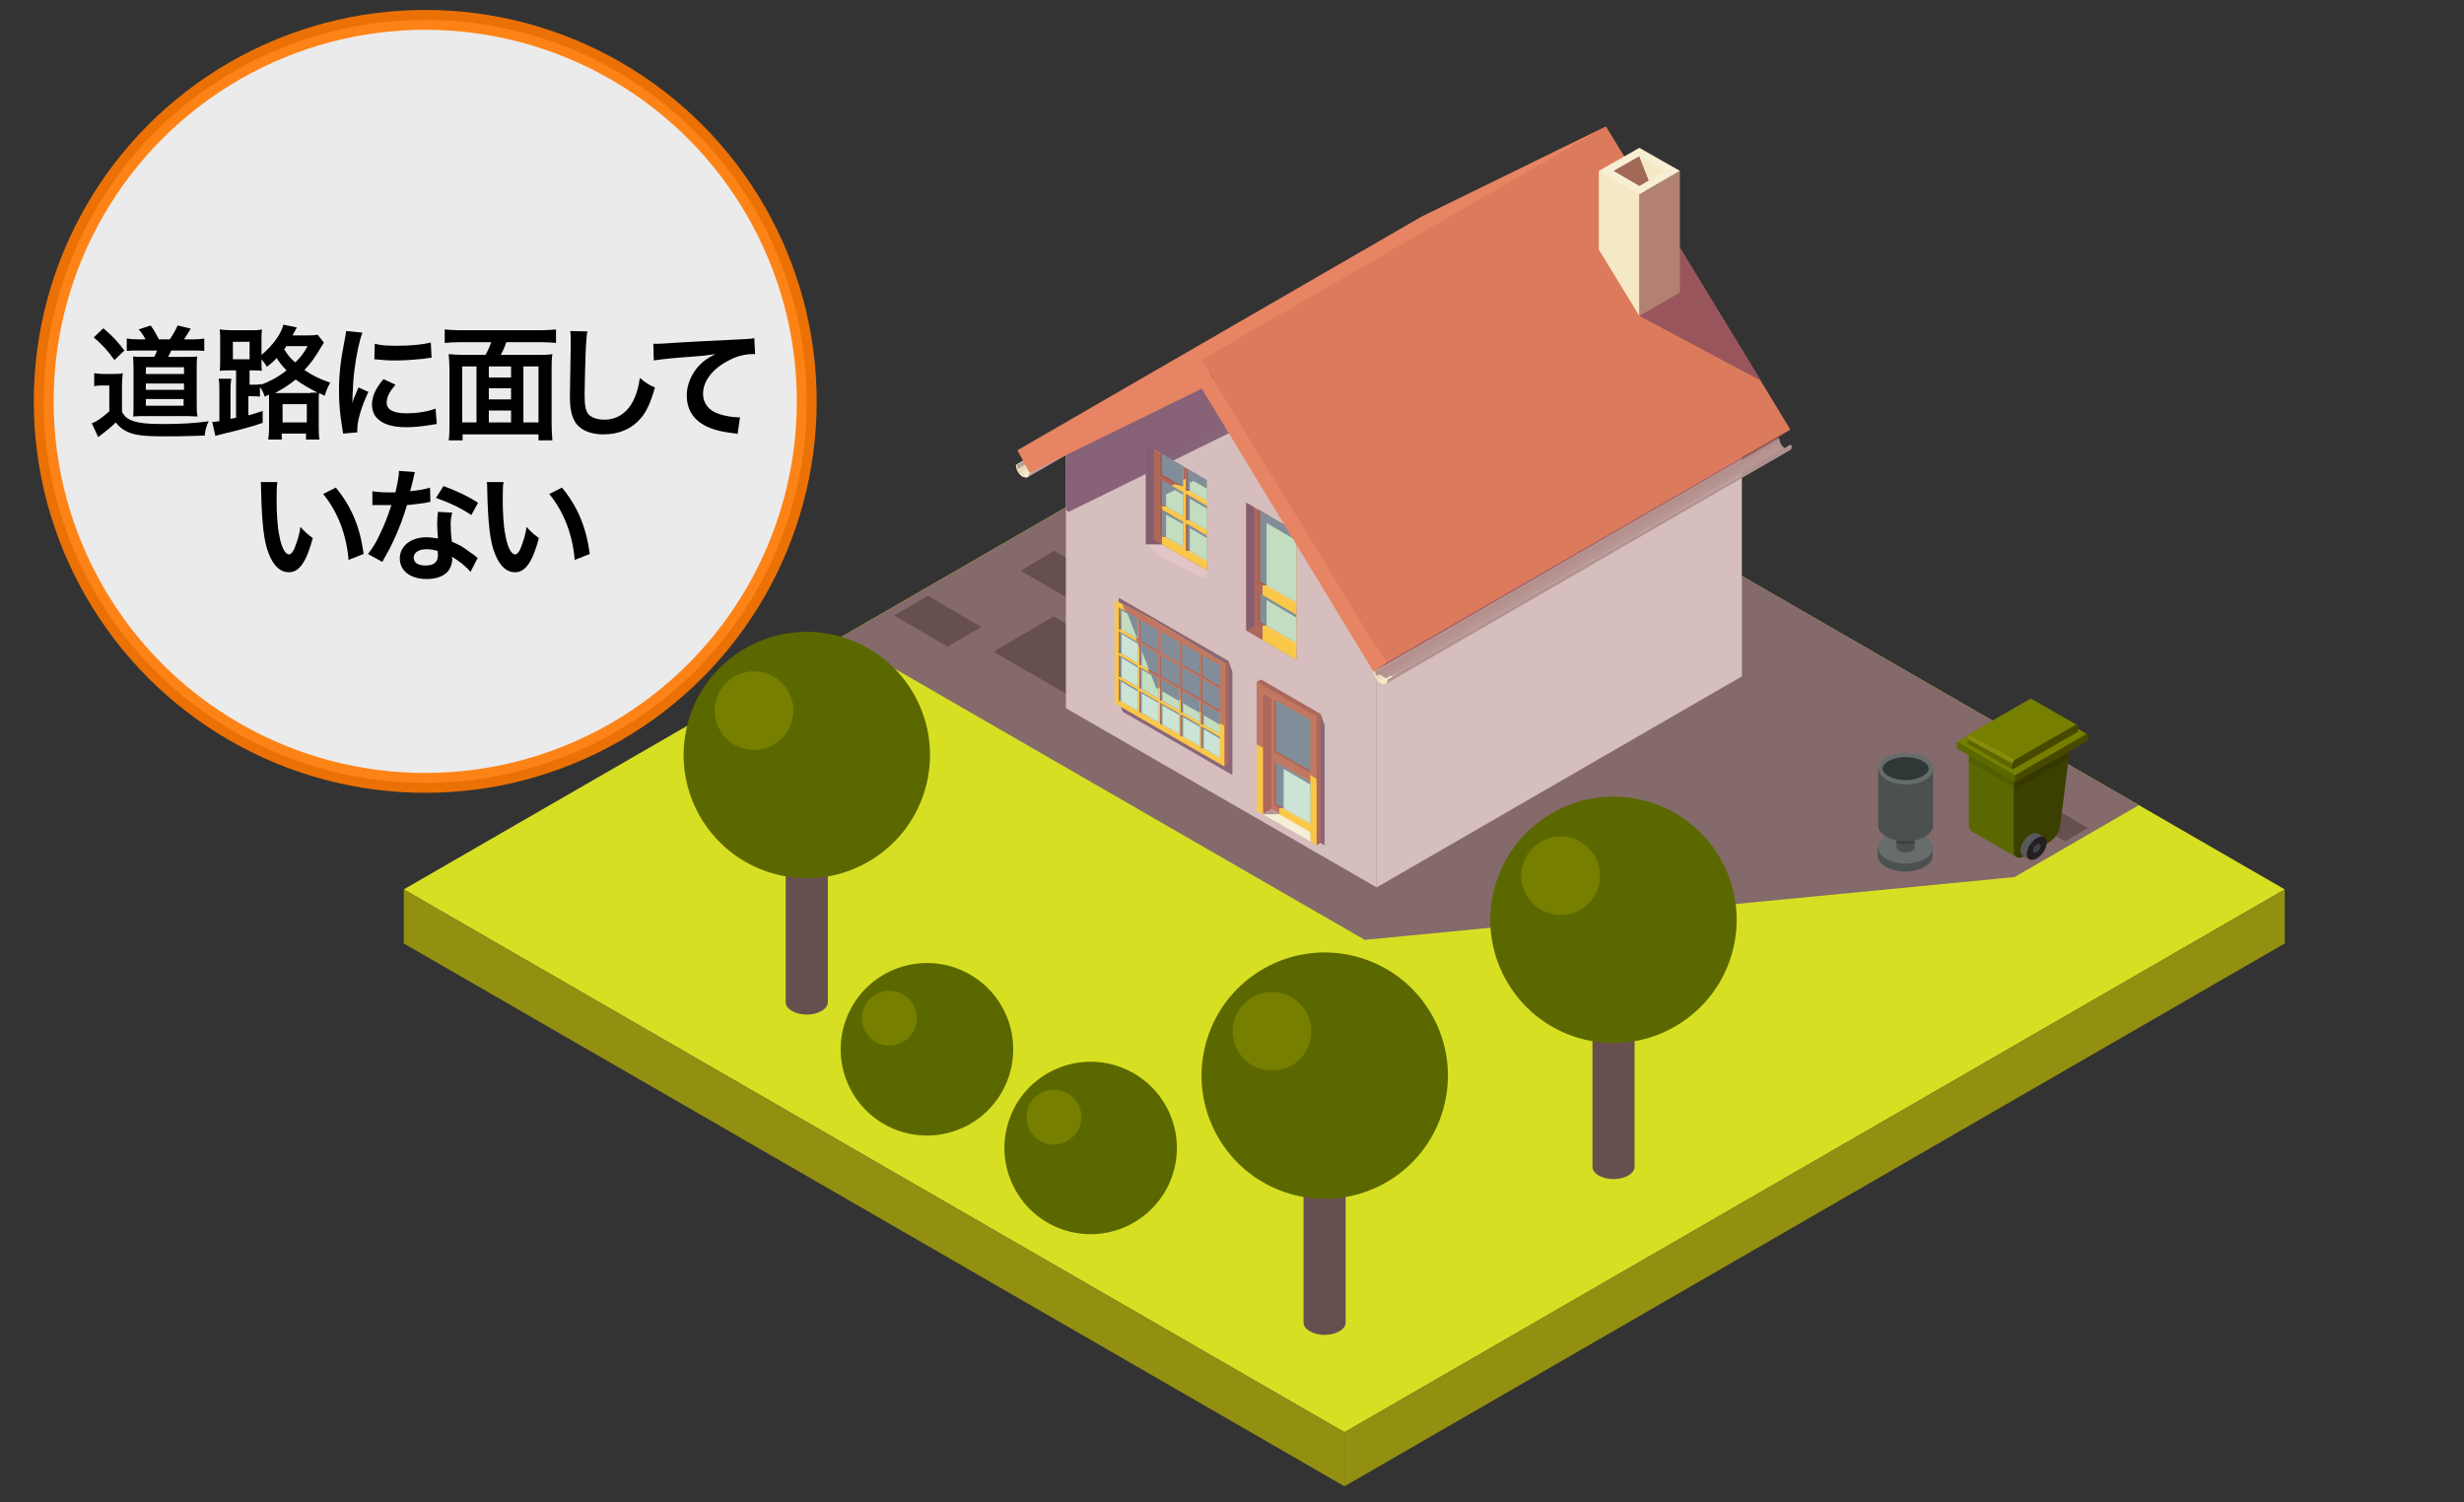 <?xml version="1.0" encoding="utf-8"?>
<!-- Generator: Adobe Illustrator 23.0.6, SVG Export Plug-In . SVG Version: 6.00 Build 0)  -->
<svg version="1.1" id="狭小地" xmlns="http://www.w3.org/2000/svg" xmlns:xlink="http://www.w3.org/1999/xlink" x="0px" y="0px"
	 viewBox="0 0 620 378" style="enable-background:new 0 0 620 378;" xml:space="preserve">
<rect x="0" y="0" width="620" height="378" fill="#333333" stroke="none"/>
<style type="text/css">
	.st0{fill:#D7DF23;}
	.st1{fill:#939011;}
	.st2{fill:#846A6A;}
	.st3{fill:#684F4F;}
	.st4{fill:#5B6800;}
	.st5{fill:#3B3F00;}
	.st6{fill:#58595B;}
	.st7{fill:#231F20;}
	.st8{fill:#414042;}
	.st9{opacity:0.1;}
	.st10{fill:#767F00;}
	.st11{fill:#474900;}
	.st12{fill:#898C0A;}
	.st13{fill:#4A514F;}
	.st14{fill:#666D6B;}
	.st15{fill:none;stroke:#231F20;stroke-width:1.53;stroke-miterlimit:10;}
	.st16{opacity:0.2;}
	.st17{fill:#2F3836;}
	.st18{opacity:0.9;fill:#FFFFFF;stroke:#FF7800;stroke-width:5;stroke-linejoin:round;enable-background:new    ;}
	.st19{fill-rule:evenodd;clip-rule:evenodd;fill:#F0E3C2;}
	.st20{fill-rule:evenodd;clip-rule:evenodd;fill:#F7EFD4;}
	.st21{fill-rule:evenodd;clip-rule:evenodd;fill:#BD9E9C;}
	.st22{fill-rule:evenodd;clip-rule:evenodd;fill:#EADABC;}
	.st23{fill-rule:evenodd;clip-rule:evenodd;fill:#F5E8C4;}
	.st24{fill-rule:evenodd;clip-rule:evenodd;fill:#D5BEBD;}
	.st25{fill-rule:evenodd;clip-rule:evenodd;fill:url(#SVGID_1_);}
	.st26{fill-rule:evenodd;clip-rule:evenodd;fill:#AD685B;}
	.st27{fill-rule:evenodd;clip-rule:evenodd;fill:#FAC749;}
	.st28{fill-rule:evenodd;clip-rule:evenodd;fill:#845D71;}
	.st29{fill-rule:evenodd;clip-rule:evenodd;fill:#896679;}
	.st30{fill-rule:evenodd;clip-rule:evenodd;fill:#C17761;}
	.st31{fill-rule:evenodd;clip-rule:evenodd;fill:#FBCD55;}
	.st32{fill-rule:evenodd;clip-rule:evenodd;fill:#818E9A;}
	.st33{fill-rule:evenodd;clip-rule:evenodd;fill:#CBE4D5;}
	.st34{fill-rule:evenodd;clip-rule:evenodd;fill:#B39393;}
	.st35{fill-rule:evenodd;clip-rule:evenodd;fill:#E2C6C7;}
	.st36{fill-rule:evenodd;clip-rule:evenodd;fill:#A55E51;}
	.st37{fill-rule:evenodd;clip-rule:evenodd;fill:#C2DDC0;}
	.st38{fill-rule:evenodd;clip-rule:evenodd;fill:#E78463;}
	.st39{fill-rule:evenodd;clip-rule:evenodd;fill:#DC7B5B;}
	.st40{fill-rule:evenodd;clip-rule:evenodd;fill:#98565C;}
	.st41{fill-rule:evenodd;clip-rule:evenodd;fill:url(#SVGID_2_);}
	.st42{fill-rule:evenodd;clip-rule:evenodd;fill:url(#SVGID_3_);}
	.st43{fill-rule:evenodd;clip-rule:evenodd;fill:#AD8783;}
	.st44{fill-rule:evenodd;clip-rule:evenodd;fill:url(#SVGID_4_);}
	.st45{fill-rule:evenodd;clip-rule:evenodd;fill:#A14D56;}
	.st46{fill-rule:evenodd;clip-rule:evenodd;fill:#B2928E;}
</style>
<g>
	<g>
		<g>
			<polygon class="st0" points="101.6,223.8 338.3,360.4 574.9,223.8 338.3,87.2 			"/>
			<polygon class="st1" points="338.3,360.4 338.3,374 574.9,237.4 574.9,223.8 			"/>
			<polygon class="st1" points="101.6,223.8 101.6,237.4 338.3,374 338.3,360.4 			"/>
		</g>
		<polygon class="st2" points="338.3,87.2 538.2,202.6 506.9,220.7 343.4,236.5 211.5,160.4 		"/>
		<polygon class="st3" points="225,154.9 233.5,149.9 246.9,157.8 238.4,162.7 		"/>
		<polygon class="st3" points="256.8,143.6 265.3,138.6 278.7,146.5 270.2,151.4 		"/>
		<polygon class="st3" points="510.3,206.3 516.1,202.9 525.4,208.4 519.6,211.7 		"/>
		<polygon class="st3" points="250,164 265.1,155.1 289.1,169.2 274,177.9 		"/>
		<polygon class="st3" points="496,191.4 504.4,186.4 517.8,194.3 509.4,199.2 		"/>
	</g>
	<g>
		<path class="st4" d="M495.4,188.8v18.9c0,0.7,0.3,1.2,0.7,1.5l0,0l11.3,6.5l1.4-7.1l0.9-27.9L495.4,188.8z"/>
		<path class="st5" d="M515.5,212l-5.9,3.4c-1.6,0.9-2.9,0.4-2.9-1.2v-18.9l14.3-8.3l-2.6,20.7C518.2,209.4,517,211.2,515.5,212z"/>
		<path class="st6" d="M512.9,209.8L512.9,209.8c-0.5-0.3-1.2-0.3-2,0.2c-1.4,0.8-2.5,2.6-2.5,4c0,0.5,0.2,0.9,0.4,1.2l0,0l0,0
			c0,0,0.2,0.1,0.2,0.2l1.4,0.8l1.5-1l2.4-4.5L512.9,209.8z"/>
		<path class="st7" d="M515,212c0,1.4-1.1,3.2-2.5,4c-1.4,0.8-2.5,0.3-2.5-1.1c0-1.4,1.1-3.2,2.5-4C513.9,210.1,515,210.6,515,212z"
			/>
		<path class="st8" d="M513.5,212.9c0,0.5-0.4,1.2-1,1.5c-0.5,0.3-1,0.1-1-0.4s0.4-1.2,1-1.5C513,212.2,513.5,212.3,513.5,212.9z"/>
		<path class="st9" d="M509.7,180.5l-14.3,8.3v2.8l11.7,6.8c0,0,0.1,0,0.1,0.1l0,0l0,0c0.1,0,0.2,0,0.3-0.1l13-7.5l0.5-3.8
			l-11.8,6.8L509.7,180.5z"/>
		<path class="st10" d="M510.8,176.3L510.8,176.3c-0.1-0.1-0.2-0.1-0.4,0l-17.5,10.1c-0.3,0.2-0.5,0.5-0.5,0.7v1
			c0,0.1,0,0.2,0.1,0.2l0,0l14.6,8.4l0.5-0.6l13.5-8.5l4-2.9L510.8,176.3z"/>
		<path class="st4" d="M507.5,195.3l-14.9-8.6c-0.1,0.1-0.2,0.3-0.2,0.5v1c0,0.1,0,0.2,0.1,0.2l0,0l14.6,8.4l0.4-0.5L507.5,195.3z"
			/>
		<path class="st11" d="M525,184.7l-17.5,10.1c-0.3,0.2-0.5,0.5-0.5,0.7v1c0,0.3,0.2,0.4,0.5,0.2l17.5-10.1c0.3-0.2,0.5-0.5,0.5-0.7
			v-1C525.4,184.7,525.2,184.6,525,184.7z"/>
		<path class="st10" d="M511.4,176c-0.2-0.2-0.5-0.2-0.8,0l-14.6,8.4c-0.6,0.3-1,1-1,1.6v1.1l11.3,6.5l16.3-11.2L511.4,176z"/>
		<path class="st4" d="M495.1,185.5c-0.1,0.2-0.1,0.4-0.1,0.5v1.1l11.3,6.5l1.2-1.3L495.1,185.5z"/>
		<path class="st12" d="M495,185.9l12,6.6l0.2-1.2l-11.8-6.4C495.2,185.3,495,185.6,495,185.9z"/>
		<path class="st11" d="M521.9,182.6l-14.6,8.4c-0.6,0.3-1,1-1,1.6v1.1l16.6-9.6V183C522.9,182.4,522.5,182.2,521.9,182.6z"/>
	</g>
	<g>
		<path class="st13" d="M485.6,213.3c-1.2-1.2-3.5-2.1-6.1-2.1c-2.6,0-4.9,0.8-6.1,2.1h-0.9v2c0,2.2,3.1,4,6.9,4s6.9-1.8,6.9-4v-2
			H485.6z"/>
		<ellipse class="st14" cx="479.5" cy="213.3" rx="6.9" ry="4"/>
		<path class="st15" d="M481.9,208.4c0,0.7-1,1.3-2.3,1.3s-2.3-0.6-2.3-1.3c0-0.7,1-1.3,2.3-1.3S481.9,207.7,481.9,208.4z"/>
		<path class="st13" d="M477.2,208.4v4.8c0,0.7,1,1.3,2.3,1.3s2.3-0.6,2.3-1.3v-4.8H477.2z"/>
		<path class="st16" d="M477.2,212.1c0.8,0.2,1.6,0.3,2.4,0.3c0.8,0,1.5-0.1,2.2-0.2v-3.7h-4.6V212.1z"/>
		<path class="st13" d="M472.6,193.4v14.3c0,2.2,3.1,4,6.9,4s6.9-1.8,6.9-4v-14.3H472.6z"/>
		<path class="st14" d="M486.5,193.4c0,2.2-3.1,4-6.9,4s-6.9-1.8-6.9-4c0-2.2,3.1-4,6.9-4S486.5,191.1,486.5,193.4z"/>
		<path class="st17" d="M479.5,196.3c-3.4,0-5.8-1.5-5.8-2.9c0-1.4,2.4-2.9,5.8-2.9c3.4,0,5.8,1.5,5.8,2.9
			C485.4,194.7,483,196.3,479.5,196.3z"/>
	</g>
</g>
<circle id="楕円形_1" class="st18" cx="107" cy="101" r="96"/>
<g>
	<path d="M23.7,93.9c0.8,0.1,1.3,0.2,2.5,0.2h2.3c1,0,1.7,0,2.4-0.2c-0.1,1-0.2,1.7-0.2,3.4v6.4c0.7,1.1,1.2,1.6,2.2,2
		c1.6,0.7,3.8,1,8.1,1c4.4,0,8.2-0.2,11.5-0.7c-0.6,1.3-0.8,2-1,3.6c-5.5,0.2-8.3,0.2-10.6,0.2c-4.4,0-6.9-0.3-8.5-1
		c-1.4-0.6-2.1-1.1-3.3-2.5c-0.9,1-2.2,2-3.5,3c-0.4,0.3-0.5,0.4-0.9,0.7l-1.6-3.5c1.2-0.4,2.5-1.3,4.4-3v-6.5h-1.7
		c-0.9,0-1.3,0-2.1,0.2V93.9z M26,82.6c2.4,2,3.8,3.6,5.3,5.6l-2.5,2.4c-1.8-2.5-3.1-3.9-5.2-5.7L26,82.6z M36.6,85.4
		c-0.4-0.9-1-1.7-1.7-2.5l3-1c0.9,1.2,1.3,2,2.1,3.5h2.7c0.8-1.1,1.4-2.2,2-3.5l3.3,0.8c-0.6,0.9-1.2,2-1.7,2.7h2
		c1.4,0,2.2-0.1,3.1-0.2v3.1c-1-0.1-2-0.1-3.1-0.1h-5.2c-0.4,0.8-0.5,1.1-0.8,1.6h4.5c1.4,0,2.2,0,2.8-0.1c-0.1,0.8-0.1,1.7-0.1,2.9
		v9.2c0,1.2,0,2.1,0.2,3c-1,0-1.6-0.1-2.4-0.1H36.4c-1,0-1.6,0-2.9,0.1c0.1-0.7,0.1-1.9,0.1-2.9v-9.3c0-1-0.1-2.2-0.1-2.9
		c0.7,0.1,1.6,0.1,3,0.1h2.3c0.4-0.7,0.5-0.9,0.7-1.6H35c-1.4,0-2.3,0-3.1,0.1v-3.1c0.7,0.1,1.7,0.2,3.2,0.2H36.6z M36.7,102.1h9.5
		v-1.7h-9.5V102.1z M36.7,94.1h9.6v-1.7h-9.6V94.1z M36.7,98.1h9.6v-1.6h-9.6V98.1z"/>
	<path d="M59.7,93.2h-1.6c-1.1,0-1.9,0-2.8,0.1c0.1-1,0.1-1.8,0.1-3V86c0-1.2,0-2.2-0.1-3.1c1,0.1,1.8,0.2,3.1,0.2h4.4
		c1.4,0,2.2,0,3.1-0.2c-0.1,0.9-0.1,1.7-0.1,3.1v3.3c2.7-2.2,5-5.3,5.5-7.6l3.4,0.7l-1.1,2h3.6c1.3,0,2,0,2.7-0.2l1.6,2
		c-2.5,4.2-3.3,5.2-4.9,6.9c2.1,1.4,3.4,2.1,6.5,3.2c-0.7,1.2-1,2-1.4,3.3l-1.4-0.7c-0.1,0.5-0.1,0.9-0.1,1.8v6.5
		c0,1.5,0,2.4,0.2,3.4h-3.4v-1.5h-6.1v1.5h-3.4c0.1-0.8,0.2-1.6,0.2-3.1v-6.8c0-0.7,0-0.9,0-1.4l-1.1,0.5c-0.4-1.2-0.6-1.6-1.2-2.4
		v2.4c-0.7-0.1-1.3-0.1-2.2-0.1h-0.7v4.8c1.2-0.3,1.8-0.5,3.6-1.1v3c-3.1,1.1-6.4,1.9-10.5,2.9c-0.7,0.2-0.9,0.2-1.4,0.4l-0.8-3.5
		c0.7-0.1,1-0.1,1.8-0.2v-7.5c0-1.6,0-2.3-0.2-3.2h3.2c-0.1,0.8-0.2,1.4-0.2,3v7.1c0.5-0.1,0.5-0.1,1.4-0.3V93.2z M58.6,90.4h4.2
		v-4.4h-4.2V90.4z M65.7,96.8c2.4-0.9,4.4-2,6.4-3.6c-1.1-1.1-1.6-1.8-2.5-3.1c-0.9,1-1.4,1.4-2.5,2.2c-0.3-0.7-0.6-1-1.3-1.9
		c0,1.6,0,2.2,0.1,2.9c-0.7-0.1-0.7-0.1-2.5-0.1h-0.6v3.6h0.7c1.2,0,1.7,0,2.2-0.2V96.8z M78.2,98.8c0.8,0,1.1,0,1.7,0
		c-2.1-1.1-3.9-2.1-5.5-3.3c-1.6,1.3-3.3,2.4-5.2,3.4c0.4,0,0.5,0,1,0H78.2z M71.1,106.3h6.1v-4.6h-6.1V106.3z M72,87.2
		c-0.2,0.3-0.3,0.5-0.5,0.7c0.9,1.4,1.6,2.3,2.8,3.3c1.3-1.3,2-2.1,3.1-4.1H72z"/>
	<path d="M86.3,109.1c0-0.6-0.1-0.7-0.2-1.5c-0.6-3.8-0.8-6.1-0.8-9.3c0-4,0.4-7.5,1.3-12.1c0.3-1.7,0.4-2,0.5-2.9l4.1,0.4
		c-0.7,1.8-1.5,5.3-2,9.3c-0.3,2.3-0.4,4.2-0.5,6.9c0,0.7,0,0.9-0.1,1.7c0.3-1.1,0.4-1.3,1.6-4.1l2.5,1.1c-1.7,3.6-2.8,7.2-2.8,9.4
		c0,0.2,0,0.4,0,0.8L86.3,109.1z M99.5,96.8c-1.5,1.8-2.2,3.1-2.2,4.5c0,1.8,1.7,2.7,4.9,2.7c2.7,0,5.4-0.4,7.4-1.2l0.3,3.9
		c-0.4,0-0.6,0.1-1.3,0.2c-2.5,0.4-4.4,0.6-6.4,0.6c-3.8,0-6.3-0.9-7.7-2.7c-0.6-0.8-0.9-1.9-0.9-3c0-2,0.9-4.1,2.9-6.4L99.5,96.8z
		 M94.3,86.5c1.4,0.4,3,0.5,5.7,0.5c3.4,0,6.4-0.3,8.4-0.8l0.2,3.8c-0.2,0-0.7,0.1-2.2,0.3c-2,0.2-4.3,0.4-6.6,0.4
		c-2.3,0-2.3,0-5.6-0.3L94.3,86.5z"/>
	<path d="M122.2,89.3c0.5-1,1-2,1.4-3.2h-7.9c-1.6,0-2.7,0.1-3.8,0.2v-3.4c1.1,0.1,2.3,0.2,3.8,0.2h20.4c1.4,0,2.7-0.1,3.8-0.2v3.4
		c-1.1-0.1-2.3-0.2-3.8-0.2h-8.7c-0.3,1-0.9,2.3-1.4,3.2h9.3c1.6,0,2.6,0,3.7-0.2c-0.2,1.2-0.2,2.2-0.2,4v13.5
		c0,1.7,0.1,3.1,0.2,4.2h-3.5v-1.5h-19.1v1.5h-3.5c0.2-1.3,0.2-2.3,0.2-4.2V93.1c0-1.5-0.1-2.7-0.2-4c1,0.1,2.1,0.2,3.7,0.2H122.2z
		 M119.9,92.2h-3.6v14.1h3.6V92.2z M123,95h5.6v-2.8H123V95z M128.6,97.7H123v2.8h5.6V97.7z M128.6,106.3v-3H123v3H128.6z
		 M131.7,106.3h3.8V92.2h-3.8V106.3z"/>
	<path d="M147.8,83.4c-0.2,0.9-0.2,1.8-0.4,4.2c-0.1,2.9-0.3,9.2-0.3,11.4c0,2.9,0.2,4.1,0.8,5c0.7,1,2.2,1.6,4.2,1.6
		c3.3,0,6-1.9,7.5-5.3c0.7-1.6,1.1-3.1,1.4-5.2c1.7,1.4,2.2,1.7,3.8,2.4c-1.2,4.2-2.2,6.2-3.7,7.9c-2.3,2.6-5.4,3.9-9.3,3.9
		c-2.1,0-4.1-0.5-5.4-1.4c-2.1-1.4-3-3.8-3-8c0-1.6,0.1-4.7,0.2-12.5c0-0.9,0-1.6,0-2c0-0.9,0-1.3-0.1-2.1L147.8,83.4z"/>
	<path d="M164.4,86.5c0.7,0,1,0,1.2,0c0.6,0,0.6,0,5.1-0.3c1.7-0.1,6.9-0.4,15.5-0.8c2.5-0.1,3-0.2,3.6-0.3l0.2,4
		c-0.3,0-0.3,0-0.7,0c-1.9,0-4.2,0.6-6.1,1.7c-3.9,2-6.3,5.1-6.3,8.3c0,2.4,1.5,4.3,4.1,5.1c1.5,0.5,3.5,0.8,4.6,0.8
		c0,0,0.3,0,0.6,0l-0.6,4.2c-0.4-0.1-0.5-0.1-1.1-0.2c-3.4-0.4-5.4-1-7.3-2c-2.9-1.6-4.4-4.2-4.4-7.5c0-2.6,1.1-5.2,2.9-7.3
		c1.2-1.3,2.3-2.1,4.3-3.1c-2.5,0.4-3.7,0.5-10.4,1c-2.1,0.2-3.9,0.4-5.1,0.6L164.4,86.5z"/>
	<path d="M69.8,121.3c-0.2,1.1-0.2,2.7-0.2,4.7c0,2.7,0.2,6.4,0.6,8.3c0.5,3.2,1.5,5.2,2.5,5.2c0.5,0,0.9-0.5,1.3-1.3
		c0.7-1.7,1.3-3.5,1.6-5.6c1.1,1.2,1.6,1.7,3.1,2.8c-1.6,6-3.4,8.6-6,8.6c-2.1,0-3.8-1.5-5-4.5c-1.3-3.1-1.8-7.6-2-16.2
		c0-1.1,0-1.3-0.1-2H69.8z M84.5,122.7c3.9,4.7,6.1,9.9,7,16.7l-3.8,1.5c-0.2-2.9-0.9-6.1-2-9c-1.1-2.8-2.5-5.3-4.4-7.6L84.5,122.7z
		"/>
	<path d="M104.4,118.8c-0.2,0.6-0.2,0.6-0.5,2.1c-0.2,0.7-0.3,1.4-0.7,2.7c2.1-0.2,3.8-0.5,5-0.9l0.1,3.6c-0.3,0-0.4,0-1,0.2
		c-1.1,0.2-3,0.4-4.9,0.6c-0.9,3.1-2,6-3.4,9c-0.7,1.5-1,2.1-2.2,4.2c-0.4,0.7-0.4,0.7-0.6,1.1l-3.6-2c1.1-1.4,2-2.8,3-5
		c1.2-2.5,1.7-3.8,2.9-7.3c-1.4,0-1.6,0-2,0c-0.4,0-0.6,0-1.2,0l-1.6,0v-3.5c1.1,0.2,2.3,0.3,4.2,0.3c0.4,0,0.9,0,1.6,0
		c0.5-2.2,0.9-4.1,0.9-5.4L104.4,118.8z M118.4,143.9c-1.1-1.3-2.9-2.8-4.7-3.8c0,0.3,0.1,0.5,0.1,0.6c0,1.1-0.5,2.5-1.3,3.3
		c-1.1,1.1-2.9,1.7-5.1,1.7c-4.1,0-6.8-2-6.8-5.2c0-3.1,2.8-5.3,6.7-5.3c0.9,0,1.6,0.1,2.9,0.3c-0.1-1.4-0.2-2.6-0.2-3.6
		c0-1.2,0.1-2.1,0.2-3.1l3.6,0.2c-0.3,1.1-0.4,1.9-0.4,3.1c0,1.2,0.1,2.5,0.3,4.2c2.2,1,2.5,1.1,4.9,2.9c0.5,0.3,0.6,0.4,1.1,0.8
		c0.2,0.2,0.2,0.2,0.5,0.4L118.4,143.9z M107.4,138.2c-2,0-3.3,0.8-3.3,2.1c0,1.3,1.1,2,3,2c2.1,0,3.1-0.9,3.1-2.6
		c0-0.3-0.1-1.1-0.1-1.1C109.1,138.4,108.4,138.2,107.4,138.2z M118.6,129.6c-2.7-1.8-5.5-3.1-8.9-4.3l1.9-3c3.7,1.4,6,2.5,8.7,4.2
		L118.6,129.6z"/>
	<path d="M126.7,121.3c-0.2,1.1-0.2,2.7-0.2,4.7c0,2.7,0.2,6.4,0.6,8.3c0.5,3.2,1.5,5.2,2.5,5.2c0.5,0,0.9-0.5,1.3-1.3
		c0.7-1.7,1.3-3.5,1.6-5.6c1.1,1.2,1.6,1.7,3.1,2.8c-1.6,6-3.4,8.6-6,8.6c-2.1,0-3.8-1.5-5-4.5c-1.3-3.1-1.8-7.6-2-16.2
		c0-1.1,0-1.3-0.1-2H126.7z M141.4,122.7c3.9,4.7,6.1,9.9,7,16.7l-3.8,1.5c-0.2-2.9-0.9-6.1-2-9c-1.1-2.8-2.5-5.3-4.4-7.6
		L141.4,122.7z"/>
</g>
<g>
	<g>
		<polygon class="st19" points="256.7,118.9 257.6,117.9 264.9,113.7 266.3,113.4 267,114 266.6,114.6 258.3,119.2 257.4,119.5 
			256.9,119.5 		"/>
		<polygon class="st20" points="257.4,119.5 267,114 267.7,114.2 258.8,119.3 258.3,119.9 257.7,119.9 		"/>
		<polygon class="st20" points="255.6,117 265.2,111.4 265.6,111.5 255.9,117.1 		"/>
		<polygon class="st21" points="255.9,117.1 265.6,111.5 265.8,112.5 263,114.5 257.3,117.7 256.1,118 255.8,117.6 		"/>
		<polygon class="st22" points="256.1,118 265.8,112.5 266.3,113.4 256.7,118.9 256.1,118.4 		"/>
		<polygon class="st23" points="258,119.7 267.7,114.2 268.2,113.9 258.6,119.4 		"/>
		<polygon class="st21" points="259.1,119 268.8,113.5 268.6,114.3 268.6,114.3 258.9,119.9 258.9,119.8 		"/>
		<polygon class="st20" points="258.8,118.7 266.1,114.4 268.4,113.1 268.8,113.5 259.1,119 		"/>
		<polygon class="st23" points="259.1,119 258.9,119.8 258.9,119.9 258.9,119.9 258.3,120.2 258.3,120.3 258.2,120.2 257.4,120 
			257.4,120 257.3,120 256.5,119.3 256.4,119.2 256.4,119.2 255.8,118.1 255.8,118.1 255.8,118 255.6,117 255.9,117.1 256.1,118 
			256.7,118.9 257.4,119.5 258,119.7 258.6,119.4 258.8,118.7 		"/>
	</g>
	<polygon class="st24" points="268.2,114.2 268.2,178.2 346.4,223.3 346.4,159.3 307.3,95 	"/>
	<linearGradient id="SVGID_1_" gradientUnits="userSpaceOnUse" x1="284.259" y1="103.95" x2="324.584" y2="173.794">
		<stop  offset="0" style="stop-color:#876076"/>
		<stop  offset="1" style="stop-color:#8C7381"/>
	</linearGradient>
	<polygon class="st25" points="268.2,114.2 268.2,128.2 268.9,128.8 312.1,107.6 346.4,163.9 346.4,159.3 307.3,95 	"/>
	<polygon class="st26" points="313.6,126.5 326.2,133.8 326.2,166 313.6,158.7 	"/>
	<polygon class="st27" points="326.2,135.6 326.2,166 317.7,161.1 317.7,130.6 	"/>
	<polygon class="st28" points="315.6,127.7 315.6,157.5 313.6,158.7 313.6,126.5 	"/>
	<path class="st29" d="M317.3,171l15,8.7l1,2.7v30.3l-2.6-1.5l0,0l-10.8-34.7v26.2l-1.6-0.9v2.2l-1-0.6V171L317.3,171z M318.8,173.8
		v0.2V173.8z"/>
	<polygon class="st27" points="321.9,192.6 321.9,204.9 331.7,210.5 331.7,198.3 	"/>
	<polygon class="st30" points="319.9,173.2 319.3,201.9 319.9,203.7 321.9,204.9 321.9,199.4 331,198.5 331,180.9 331.7,184.1 
		331.7,180 	"/>
	<polygon class="st26" points="319.9,174.4 317.8,174.4 317.3,184.9 317.8,204.9 319.9,203.7 319.9,202.5 	"/>
	<polygon class="st27" points="316.2,171.6 325.9,176.7 331.3,180.3 331.3,186 331.3,212.7 329.7,211.7 329.7,181.2 317.8,174.4 
		317.1,183.9 317.8,188.2 317.8,204.9 316.2,204 	"/>
	<polygon class="st30" points="316.2,171.6 325.9,176.7 331.3,180.3 331.7,188.2 331.3,196 329.7,195 329.7,181.2 317.8,174.4 
		317.8,182.5 317.8,188.2 316.2,187.3 	"/>
	<polygon class="st31" points="321.9,192.3 321.9,203.4 329.7,207.8 329.7,196.7 	"/>
	<polygon class="st26" points="320.6,191.5 320.6,199.6 320.6,202.6 321.9,203.4 324.4,203.4 324.4,199.6 323.6,199.6 323.6,193.2 	
		"/>
	<polygon class="st32" points="321.1,191.8 321.1,202.3 329.7,207.2 329.7,196.7 	"/>
	<polygon class="st33" points="323,193.5 323,203.4 329.7,207.2 329.7,197.4 	"/>
	<polygon class="st26" points="320.6,176 320.6,186.3 320.6,189.3 321.9,190 329.7,194.5 329.7,181.2 323.6,177.7 321.9,176.7 	"/>
	<polygon class="st32" points="321.1,176.3 321.1,189 329.7,193.9 329.7,181.2 	"/>
	<polygon class="st20" points="329.7,209.4 329.7,211.7 317.8,204.9 319.9,203.7 	"/>
	<polygon class="st34" points="317.8,204.9 319.9,203.7 321.9,204.9 	"/>
	<polygon class="st26" points="317.2,171 316.2,171.6 331.3,180.3 331.7,180.5 332.3,179.7 	"/>
	<polygon class="st26" points="332.3,179.7 331.3,180.3 331.3,212.7 332.3,212.1 	"/>
	<polygon class="st24" points="285.2,137.5 285.2,139 302.7,149.1 302.7,147.7 297.3,143.4 	"/>
	<polygon class="st35" points="290.3,113.1 303.7,120.8 303.7,145.9 292.2,140.2 288.3,137 	"/>
	<polygon class="st28" points="288.3,111.9 290.3,113.1 300.8,126.2 300.8,137 288.3,137 288.3,126.2 	"/>
	<polygon class="st26" points="303.7,143.5 290.3,135.8 290.3,113.1 303.7,120.8 	"/>
	<polygon class="st27" points="303.7,143.5 292.4,137 292.4,123.4 299.3,120 303.7,122.6 	"/>
	<path class="st31" d="M291.9,127.1l5.8,3.3c0-2.2,0-4.4,0-6.6L291.9,127.1z"/>
	<polygon class="st36" points="291.9,120.5 291.9,127.1 292.4,127.4 294.8,127.4 294.8,127.1 294.9,127.1 294.9,122.3 	"/>
	<polygon class="st32" points="292.4,120.8 292.4,126.9 297.7,129.9 297.7,123.9 	"/>
	<polygon class="st37" points="293.4,124.4 293.4,127.4 297.7,129.9 297.7,124.5 295.7,123.3 	"/>
	<path class="st31" d="M291.9,134.8l5.8,3.3c0-2.2,0-4.7,0-6.9L291.9,134.8z"/>
	<polygon class="st36" points="291.9,128 291.9,134.8 292.4,135.1 296,135.1 296,132.7 295.5,132.7 294.9,133 294.9,129.7 	"/>
	<polygon class="st32" points="292.4,128.3 292.4,134.6 297.7,137.6 297.7,131.3 	"/>
	<polygon class="st37" points="293.4,129.5 293.4,135.1 297.7,137.6 297.7,131.9 	"/>
	<polygon class="st31" points="295.6,121.8 297.7,123 297.7,117.3 	"/>
	<polygon class="st36" points="291.9,114 291.9,119.7 295.6,121.8 297.6,122.4 297.4,120.6 295.7,118.2 294.9,118.5 294.9,115.7 	
		"/>
	<polygon class="st32" points="292.4,114.3 292.4,119.4 297.7,122.4 297.7,117.3 	"/>
	<polygon class="st37" points="297.6,122.4 297.7,122.4 297.7,122.3 	"/>
	<polygon class="st37" points="298.4,131.7 298.4,138.6 303.7,141.7 303.7,134.8 	"/>
	<polygon class="st37" points="298.4,117.8 298.4,123.5 303.7,126.5 303.7,120.8 	"/>
	<polygon class="st31" points="298.4,124.3 298.4,130.9 303.7,134 303.7,127.3 	"/>
	<polygon class="st36" points="298.4,124.3 298.4,130.9 301.4,130.9 301.4,126 	"/>
	<polygon class="st32" points="298.9,124.6 298.9,130.6 303.7,133.4 303.7,127.3 	"/>
	<polygon class="st37" points="299.4,125.5 299.4,130.9 303.7,133.4 303.7,128 	"/>
	<polygon class="st31" points="298.4,131.7 298.4,138.6 303.7,141.7 303.7,134.8 	"/>
	<polygon class="st36" points="298.4,131.7 298.4,138.6 301.4,138.6 301.4,133.5 	"/>
	<polygon class="st32" points="298.9,132 298.9,138.3 303.7,141.1 303.7,134.8 	"/>
	<polygon class="st37" points="299.4,132.9 299.4,138.6 303.7,141.1 303.7,135.4 	"/>
	<polygon class="st31" points="298.4,123.5 303.7,126.5 303.7,120.8 	"/>
	<polygon class="st36" points="298.4,117.8 298.4,123.5 301.4,123.5 301.4,119.5 	"/>
	<polygon class="st32" points="298.9,118.1 298.9,123.2 303.7,125.9 303.7,120.8 	"/>
	<polygon class="st37" points="299.4,121.5 299.4,123.5 303.7,125.9 303.7,123 300.3,121 	"/>
	<g>
		<g>
			<polygon class="st31" points="320.8,153 320.8,157.4 317.7,157.4 326.2,162.4 326.2,154.7 			"/>
			<polygon class="st36" points="316.6,149.1 316.6,153 316.6,156.8 317.7,157.4 320.8,157.4 320.8,153 319.6,153 319.6,150.9 			
				"/>
			<polygon class="st32" points="317.1,149.4 317.1,156.5 326.2,161.8 326.2,154.7 			"/>
		</g>
		<polygon class="st37" points="318.7,151 318.7,157.4 326.2,161.8 326.2,155.4 		"/>
	</g>
	<g>
		<polygon class="st31" points="320.8,142.8 320.8,147.3 317.7,147.3 326.2,152.2 326.2,133.8 		"/>
		<polygon class="st36" points="316.6,128.2 316.6,142.8 316.6,146.6 317.7,147.3 320.8,147.3 320.8,142.8 319.6,142.8 319.6,130 		
			"/>
		<polygon class="st32" points="317.1,128.5 317.1,146.3 326.2,151.6 326.2,133.8 		"/>
		<polygon class="st37" points="318.7,131.6 318.7,147.3 326.2,151.6 326.2,136 		"/>
	</g>
	<polygon class="st24" points="346.4,223.3 438.3,170.2 438.3,106.2 346.4,159.3 	"/>
	<polygon class="st38" points="303.1,94.9 404.1,31.8 357.7,54.5 256,113.3 	"/>
	<polygon class="st39" points="302.4,90.5 404.1,31.8 450.5,108.1 348.8,166.8 	"/>
	<polygon class="st40" points="422.7,62.3 443.1,95.8 412.5,79.5 	"/>
	<polygon class="st38" points="302.4,97.8 259.1,119 256,113.3 302.4,90.5 348.8,166.8 345.6,169 	"/>
	<polygon class="st31" points="281.5,150.4 309.1,166.3 309.1,192.3 281.5,176.4 	"/>
	<path class="st29" d="M281.5,150.4l27.6,15.9l1,2.7v26l-1.6-0.9L284.1,180l-1.6-0.9l-1-2.7V150.4L281.5,150.4z M283.1,153.1v0.2
		V153.1z"/>
	<polygon class="st26" points="309.1,166.3 308.1,166.9 308.1,192.9 309.1,192.3 	"/>
	<polygon class="st27" points="280.5,151 290.2,156 308.1,166.9 308.1,192.9 280.5,177 	"/>
	<polygon class="st30" points="282.4,152 290.2,156 308.1,166.9 308.1,182.6 290.3,172.3 	"/>
	<polygon class="st31" points="282.6,172.7 281.5,176.4 286.3,179.1 286.3,173.6 	"/>
	<polygon class="st26" points="281.5,170.8 281.5,176.4 282.1,176.4 281.8,171 	"/>
	<polygon class="st32" points="281.8,171 281.8,176.2 286.3,178.8 286.3,173.6 	"/>
	<polygon class="st33" points="282.1,171.5 282.1,176.4 286.3,178.8 286.3,174 	"/>
	<polygon class="st31" points="282.6,166.7 281.5,170.4 286.3,173.1 286.3,167.6 	"/>
	<polygon class="st26" points="281.5,164.8 281.5,170.4 282.2,170.4 281.8,165 	"/>
	<polygon class="st32" points="281.8,165 281.8,170.2 286.3,172.8 286.3,167.6 	"/>
	<polygon class="st33" points="282.2,165.5 282.2,170.4 286.3,172.8 286.3,168 	"/>
	<polygon class="st31" points="282.6,160.7 281.5,164.4 286.3,167.1 286.3,161.6 	"/>
	<polygon class="st26" points="281.5,158.8 281.5,164.4 282.2,164.4 281.8,159 	"/>
	<polygon class="st32" points="281.8,159 281.8,164.2 286.3,166.8 286.3,161.6 	"/>
	<polygon class="st33" points="282.2,159.5 282.2,164.4 286.3,166.8 286.3,162 	"/>
	<polygon class="st31" points="282.6,154.7 281.5,158.4 285.8,160.9 286.3,160.8 286.3,155.6 	"/>
	<path class="st26" d="M281.5,152.8v5.6l0.6,0l-0.3-5.4L281.5,152.8L281.5,152.8z M285.8,160.9l0.3-0.2l0.2,0.1v0.4L285.8,160.9z"/>
	<polygon class="st32" points="281.9,153 281.9,158.2 286.3,160.8 286.3,155.6 	"/>
	<polygon class="st37" points="282.2,153.6 282.2,158.4 286.1,160.6 283.7,154.4 	"/>
	<polygon class="st31" points="287.8,175.7 286.7,179.3 291.5,182.1 291.5,176.6 	"/>
	<polygon class="st26" points="286.7,173.8 286.7,179.3 287.3,179.3 287,174 	"/>
	<polygon class="st32" points="287,174 287,179.2 291.5,181.8 291.5,176.6 	"/>
	<polygon class="st33" points="287.3,174.5 287.3,179.3 291.5,181.8 291.5,176.9 	"/>
	<polygon class="st31" points="287.8,169.7 286.7,173.3 291.5,176.1 291.5,170.6 	"/>
	<polygon class="st26" points="286.7,167.8 286.7,173.3 287.3,173.3 287,168 	"/>
	<polygon class="st32" points="287,168 287,173.2 291.5,175.8 291.5,170.6 	"/>
	<polygon class="st37" points="287.3,168.5 287.3,173.3 291.5,175.8 291.5,173.4 290.9,173.1 289.7,169.9 	"/>
	<polygon class="st31" points="287.8,163.7 286.7,167.4 288.8,168.6 290,168.4 291.5,164.6 	"/>
	<path class="st26" d="M286.7,161.8v5.6l0.6,0L287,162L286.7,161.8L286.7,161.8z M288.8,168.6l0.3-0.2l2.4,1.4v0.4L288.8,168.6z"/>
	<polygon class="st32" points="287,162 287,167.2 291.5,169.8 291.5,164.6 	"/>
	<polygon class="st37" points="287.3,163.8 287.3,167.4 289.1,168.4 	"/>
	<polygon class="st26" points="286.7,155.8 286.7,161.4 291.5,164.1 291.5,158.6 287.8,157.7 287.2,159.5 287,156 	"/>
	<polygon class="st32" points="287,156 287,161.2 291.5,163.8 291.5,158.6 	"/>
	<polygon class="st31" points="292.9,178.7 291.9,182.3 296.7,185.1 296.7,179.5 	"/>
	<polygon class="st26" points="291.9,176.8 291.9,182.3 292.5,182.3 292.2,177 	"/>
	<polygon class="st32" points="292.2,177 292.2,182.2 296.7,184.7 296.7,179.5 	"/>
	<polygon class="st33" points="292.5,177.5 292.5,182.3 296.7,184.7 296.7,179.9 	"/>
	<polygon class="st31" points="293,172.7 291.9,176.3 296.7,179.1 296.7,173.5 	"/>
	<polygon class="st26" points="291.9,170.8 291.9,176.3 292.5,176.3 292.2,171 	"/>
	<polygon class="st32" points="292.2,171 292.2,176.2 296.7,178.7 296.7,173.5 	"/>
	<polygon class="st37" points="292.5,174 292.5,176.3 296.7,178.7 296.7,176.4 	"/>
	<polygon class="st26" points="291.9,164.8 291.9,170.3 296.7,173.1 296.7,167.5 293,166.7 292.4,168.5 292.2,165 	"/>
	<polygon class="st32" points="292.2,165 292.2,170.2 296.7,172.7 296.7,167.5 	"/>
	<polygon class="st32" points="292.2,159 292.2,164.2 296.7,166.8 296.7,161.5 	"/>
	<polygon class="st31" points="298.1,181.6 297,185.3 301.9,188.1 301.9,182.5 	"/>
	<polygon class="st26" points="297,179.8 297,185.3 297.7,185.3 297.4,179.9 	"/>
	<polygon class="st32" points="297.4,179.9 297.4,185.1 301.9,187.7 301.9,182.5 	"/>
	<polygon class="st33" points="297.7,180.5 297.7,185.3 301.9,187.7 301.9,182.9 	"/>
	<polygon class="st31" points="298.1,175.6 297.1,179.3 301.9,182.1 301.9,176.5 	"/>
	<polygon class="st26" points="297.1,173.8 297.1,179.3 297.7,179.3 297.4,173.9 	"/>
	<polygon class="st32" points="297.4,173.9 297.4,179.1 301.9,181.7 301.9,176.5 	"/>
	<polygon class="st37" points="297.7,177 297.7,179.3 301.9,181.7 301.9,179.4 	"/>
	<polygon class="st26" points="297.1,167.8 297.1,173.3 301.9,176.1 301.9,170.5 298.1,169.7 297.6,171.5 297.4,167.9 	"/>
	<polygon class="st32" points="297.4,167.9 297.4,173.1 301.9,175.7 301.9,170.5 	"/>
	<polygon class="st26" points="297.1,161.8 297.1,167.3 301.9,170.1 301.9,164.5 298.2,163.7 297.6,165.5 297.4,161.9 	"/>
	<polygon class="st32" points="297.4,161.9 297.4,167.2 301.9,169.7 301.9,164.5 	"/>
	<polygon class="st31" points="303.3,184.6 302.2,188.3 307,191.1 307,185.5 	"/>
	<polygon class="st26" points="302.2,182.7 302.2,188.3 302.9,188.3 302.5,182.9 	"/>
	<polygon class="st32" points="302.5,182.9 302.5,188.1 307,190.7 307,185.5 	"/>
	<polygon class="st33" points="302.9,183.5 302.9,188.3 307,190.7 307,185.9 	"/>
	<polygon class="st31" points="303.3,178.6 302.2,182.3 307,185.1 307,179.5 	"/>
	<polygon class="st26" points="302.2,176.7 302.2,182.3 302.9,182.3 302.6,176.9 	"/>
	<polygon class="st32" points="302.6,176.9 302.6,182.1 307,184.7 307,179.5 	"/>
	<polygon class="st37" points="302.9,180 302.9,182.3 307,184.7 307,182.4 	"/>
	<polygon class="st26" points="302.2,170.8 302.2,176.3 307,179.1 307,173.5 303.3,172.6 302.8,174.5 302.6,170.9 	"/>
	<polygon class="st32" points="302.6,170.9 302.6,176.1 307,178.7 307,173.5 	"/>
	<polygon class="st26" points="302.3,164.8 302.3,170.3 307.1,173.1 307.1,167.5 303.3,166.6 302.8,168.5 302.6,164.9 	"/>
	<polygon class="st32" points="302.6,164.9 302.6,170.1 307.1,172.7 307.1,167.5 	"/>
	<polygon class="st23" points="402.3,43 410.9,47 412.5,48.9 412.5,79.5 402.3,62.8 	"/>
	<linearGradient id="SVGID_2_" gradientUnits="userSpaceOnUse" x1="414.903" y1="86.862" x2="409.211" y2="141.014">
		<stop  offset="0" style="stop-color:#B28172"/>
		<stop  offset="1" style="stop-color:#A67563"/>
	</linearGradient>
	<polygon class="st41" points="412.5,48.9 422.7,43 422.7,73.6 412.5,79.5 	"/>
	<polygon class="st20" points="412.5,48.9 422.7,43 412.5,37.2 402.3,43 	"/>
	<linearGradient id="SVGID_3_" gradientUnits="userSpaceOnUse" x1="402.328" y1="55.38" x2="409.783" y2="45.119">
		<stop  offset="0" style="stop-color:#B17B68"/>
		<stop  offset="1" style="stop-color:#A16956"/>
	</linearGradient>
	<polygon class="st42" points="412.5,46.8 414.9,45.4 412.5,39.3 406,43 	"/>
	<polygon class="st23" points="414.9,45.4 419,43 412.5,39.3 	"/>
	<polygon class="st19" points="346.7,170.9 347.6,169.9 355,165.7 356.4,165.4 357,166 356.6,166.6 348.4,171.2 347.4,171.5 
		347,171.5 	"/>
	<polygon class="st19" points="348.1,169.6 355,165.7 356.4,165.4 357,166 356.6,166.6 350.3,170.2 	"/>
	<polygon class="st20" points="347.4,171.5 357,166 357.7,166.2 348.9,171.3 348.4,171.9 347.7,171.9 	"/>
	<polygon class="st20" points="345.6,169 355.3,163.4 355.6,163.5 346,169.1 	"/>
	<polygon class="st43" points="345.6,169 447.3,110.2 447.7,110.3 346.1,169 	"/>
	<polygon class="st22" points="346.2,170 355.8,164.5 356.4,165.4 346.7,170.9 346.2,170.4 	"/>
	<polygon class="st23" points="348.1,171.7 357.7,166.2 358.3,165.9 348.6,171.4 	"/>
	<linearGradient id="SVGID_4_" gradientUnits="userSpaceOnUse" x1="399.362" y1="144.42" x2="395.358" y2="137.486">
		<stop  offset="0" style="stop-color:#BD9E9C"/>
		<stop  offset="1" style="stop-color:#AD8783"/>
	</linearGradient>
	<polygon class="st44" points="346,169.1 447.7,110.3 447.9,111.3 448.4,112.2 449.1,112.8 349.5,170.9 348.8,170.7 347.9,170.2 
		347.3,169.7 346.2,170 345.8,169.6 	"/>
	<polygon class="st20" points="348.8,170.7 349.9,170.1 358.8,165.5 349.2,171 	"/>
	<polygon class="st23" points="349.2,171 349,171.8 349,171.9 348.9,171.9 348.3,172.2 348.3,172.3 348.3,172.2 347.5,172 
		347.4,172 347.4,172 346.6,171.3 346.5,171.2 346.5,171.1 345.9,170.1 345.8,170.1 345.8,170 345.6,169 346,169.1 346.2,170 
		346.7,170.9 347.4,171.5 348.1,171.7 348.6,171.4 348.8,170.7 	"/>
	<polygon class="st45" points="345.6,169 447.3,110.2 450.5,108.1 348.8,166.8 	"/>
	<polygon class="st46" points="349.2,171 350.5,170.2 351.6,169.4 450.9,112.3 450.7,113.1 450.7,113.1 349,171.9 349,171.8 	"/>
	<polygon class="st21" points="349.9,170.1 448.3,113.3 450.5,111.9 450.9,112.3 350.5,170.2 	"/>
</g>
<g>
	<g>
		
			<ellipse transform="matrix(0.351 -0.936 0.936 0.351 -92.361 444.487)" class="st4" cx="274.6" cy="288.9" rx="21.7" ry="21.7"/>
		<circle class="st10" cx="265.2" cy="281.1" r="6.9"/>
	</g>
	<g>
		
			<ellipse transform="matrix(0.383 -0.924 0.924 0.383 -100.007 378.398)" class="st4" cx="233.2" cy="264" rx="21.7" ry="21.7"/>
		<path class="st10" d="M230.7,256.2c0,3.8-3.1,6.9-6.9,6.9c-3.8,0-6.9-3.1-6.9-6.9s3.1-6.9,6.9-6.9
			C227.6,249.3,230.7,252.4,230.7,256.2z"/>
	</g>
	<g>
		<path class="st3" d="M338.6,270.5v62.3c0,1.7-2.4,3.1-5.3,3.1s-5.3-1.4-5.3-3.1v-62.3H338.6z"/>
		<g>
			<ellipse transform="matrix(0.23 -0.973 0.973 0.23 -6.521 532.753)" class="st4" cx="333.3" cy="270.5" rx="31" ry="31"/>
			
				<ellipse transform="matrix(0.872 -0.49 0.49 0.872 -86.032 190.209)" class="st10" cx="320" cy="259.3" rx="9.9" ry="9.9"/>
		</g>
	</g>
	<g>
		<path class="st3" d="M208.3,189.9v62.3c0,1.7-2.4,3.1-5.3,3.1c-2.9,0-5.3-1.4-5.3-3.1v-62.3H208.3z"/>
		<g>
			<ellipse transform="matrix(0.23 -0.973 0.973 0.23 -28.45 343.832)" class="st4" cx="203" cy="189.9" rx="31" ry="31"/>
			
				<ellipse transform="matrix(0.872 -0.49 0.49 0.872 -63.25 115.952)" class="st10" cx="189.7" cy="178.7" rx="9.9" ry="9.9"/>
		</g>
	</g>
	<g>
		<path class="st3" d="M411.3,231.3v62.3c0,1.7-2.4,3.1-5.3,3.1c-2.9,0-5.3-1.4-5.3-3.1v-62.3H411.3z"/>
		<g>
			<ellipse transform="matrix(0.23 -0.973 0.973 0.23 87.553 573.298)" class="st4" cx="406" cy="231.3" rx="31" ry="31"/>
			
				<ellipse transform="matrix(0.872 -0.49 0.49 0.872 -57.496 220.802)" class="st10" cx="392.6" cy="220.1" rx="9.9" ry="9.9"/>
		</g>
	</g>
</g>
</svg>
